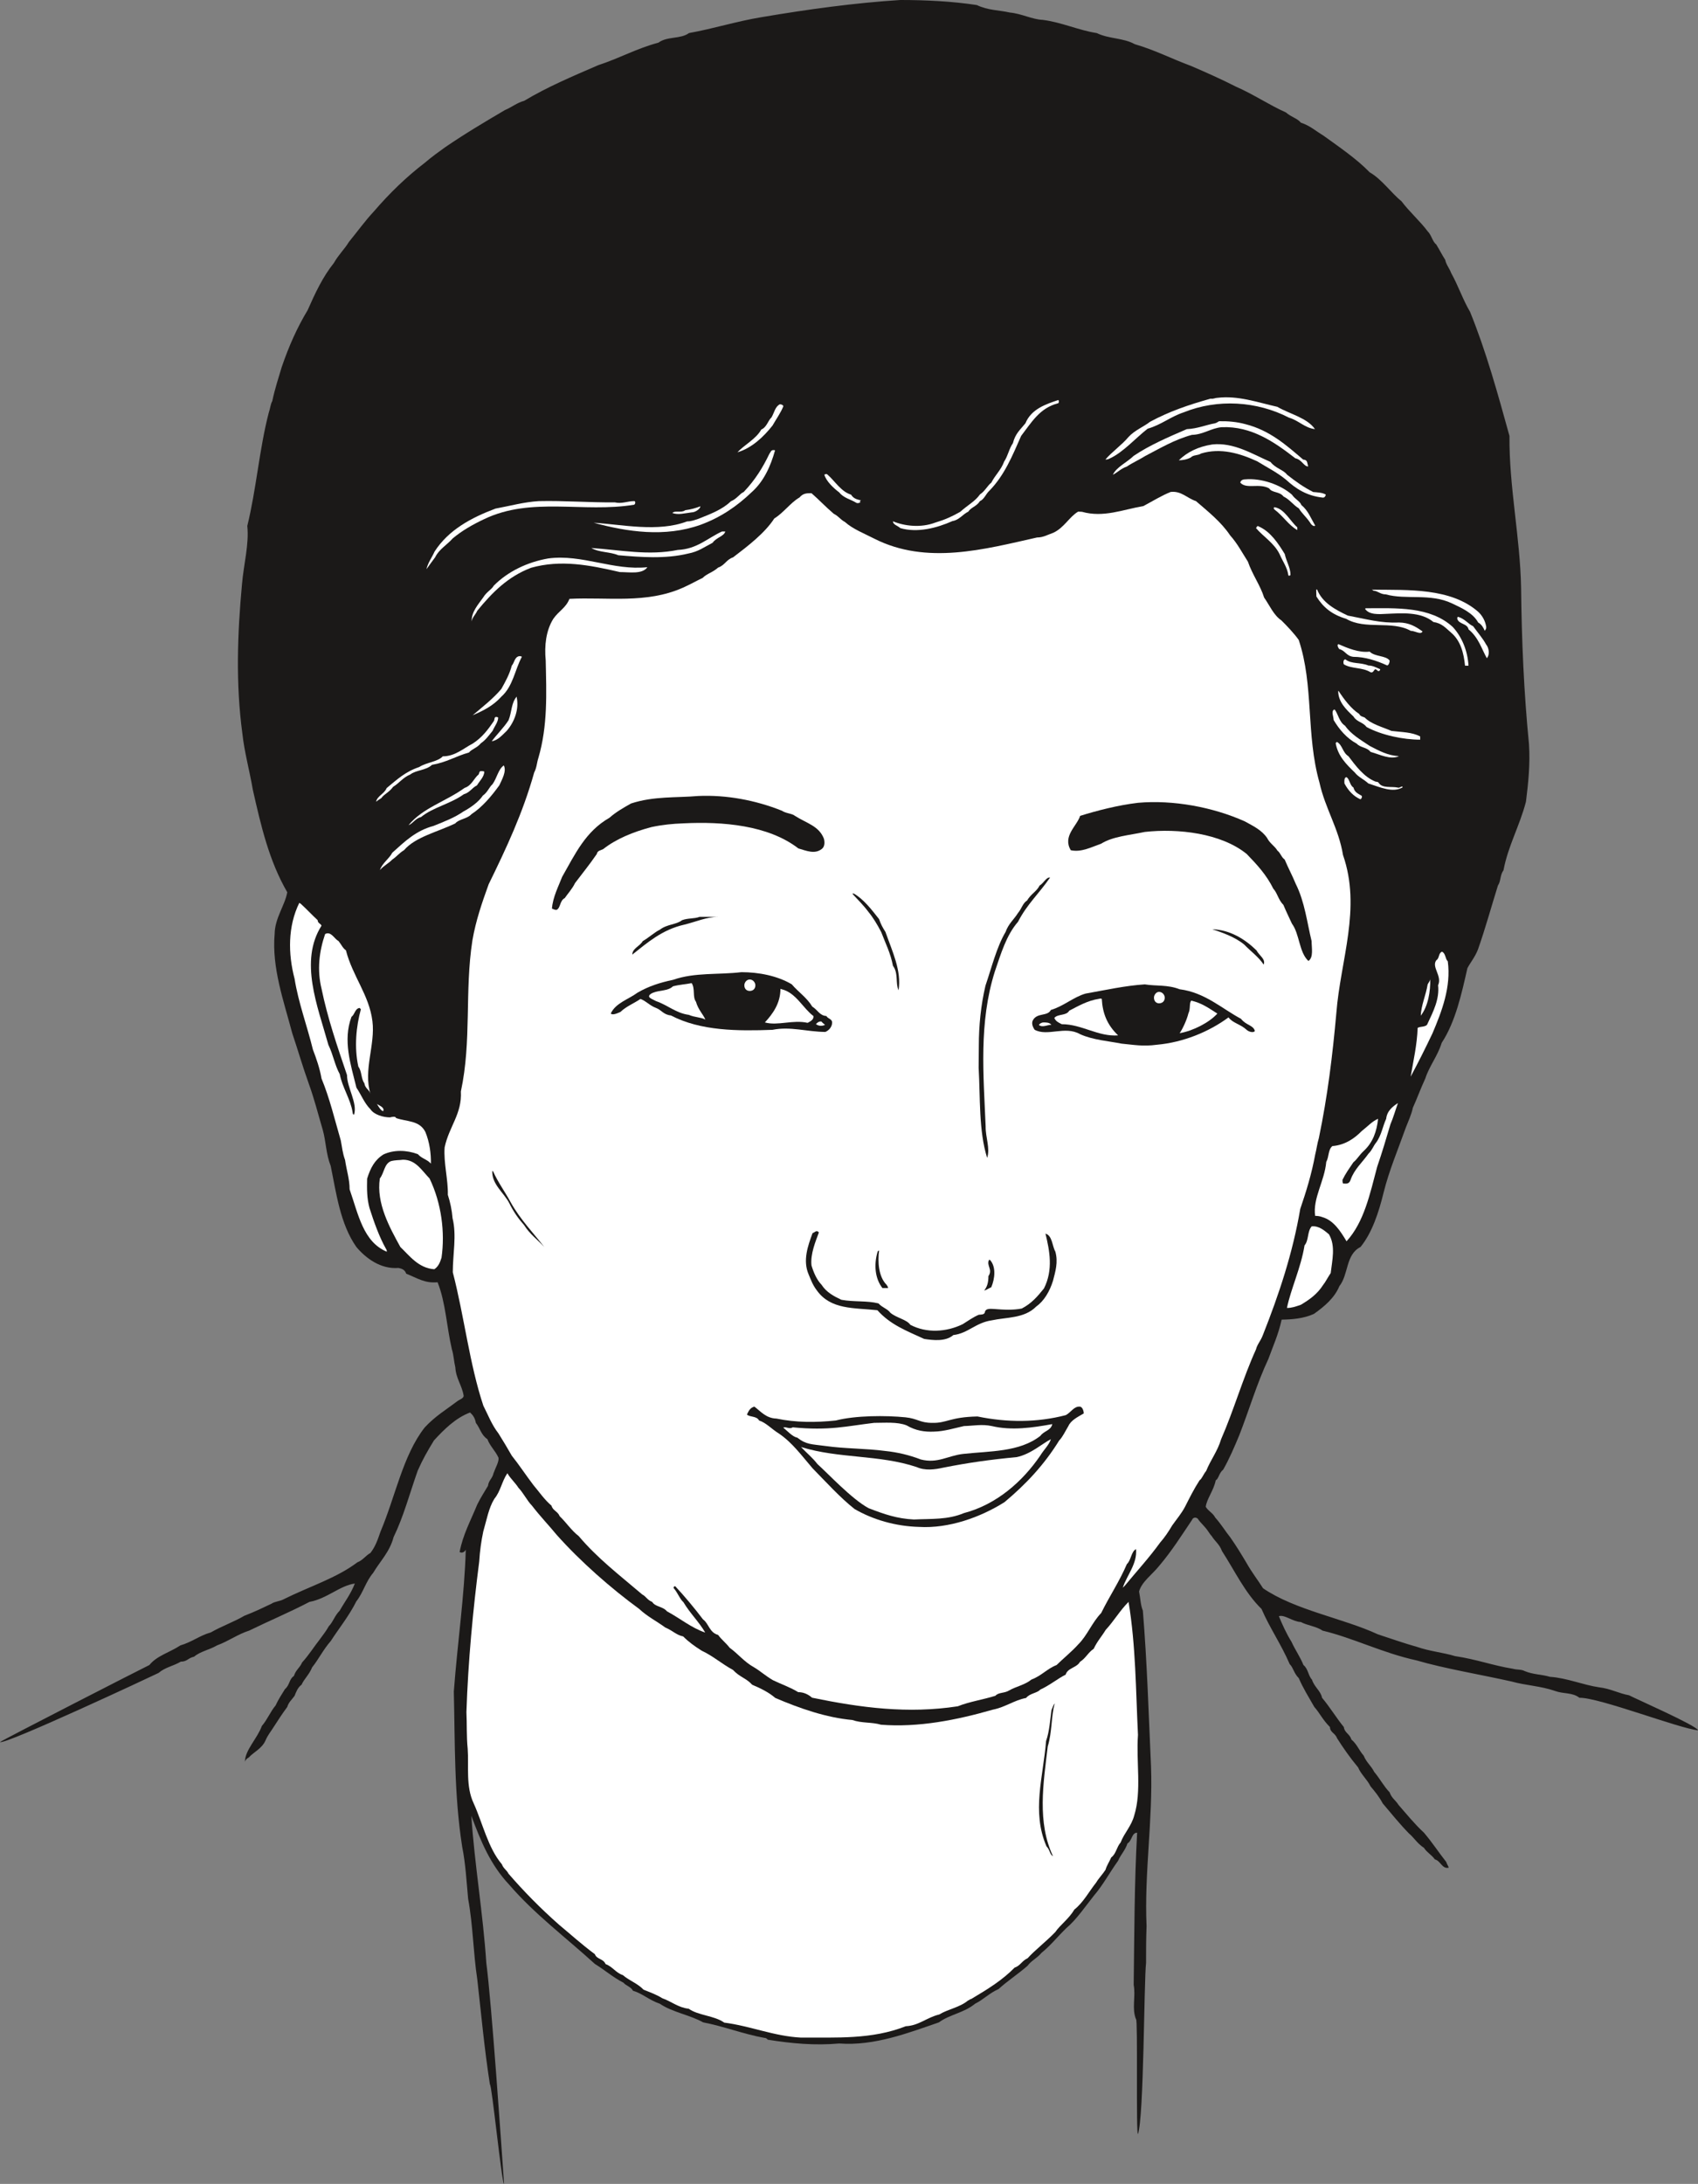 <svg xmlns="http://www.w3.org/2000/svg" xml:space="preserve" width="762.52" height="980.561" fill-rule="evenodd" stroke-linejoin="round" stroke-width="28.222" preserveAspectRatio="xMidYMid" version="1.2" viewBox="0 0 20175 25944"><rect x="0" y="0" width="20175" height="25944" fill="#808080" stroke="none"/><defs class="ClipPathGroup"><clipPath id="a" clipPathUnits="userSpaceOnUse"><path d="M0 0h20175v25944H0z"/></clipPath></defs><g class="SlideGroup"><g class="Slide" clip-path="url(#a)"><g class="Page"><g class="com.sun.star.drawing.ClosedBezierShape"><path fill="none" d="M0 0h20177v25946H0z" class="BoundingBox"/><path fill="#1B1918" d="M10699 0c300 0 612 15 907 60 134 64 261 59 393 89 140 13 265 82 389 87 224 28 429 124 643 157 147 71 317 56 452 132 244 71 444 176 665 257 178 76 376 165 534 246 221 97 388 214 597 308 66 58 134 68 177 121 110 36 178 100 267 153 183 132 399 279 551 437 143 81 259 249 379 345 89 120 221 236 310 356 45 43 58 124 101 155 41 66 69 124 107 183 13 61 48 96 71 157 84 150 142 323 224 460 190 465 332 980 469 1476-5 607 127 1204 138 1804 7 627 33 1242 94 1859 15 236-8 457-36 681-74 287-213 526-267 815-43 59-30 130-66 181-81 259-150 513-238 762-36 91-87 149-125 221-66 292-140 635-305 886-51 163-147 274-195 424-54 115-97 236-148 348-17 82-56 163-83 234-94 264-199 510-265 775-58 238-139 480-274 645-178 89-140 325-251 465-59 142-178 241-303 330-124 56-261 66-383 68-41 183-99 305-158 468-137 292-228 604-345 904-59 142-119 282-191 409-53 43-53 109-89 127-25 124-106 218-119 315 31 53 86 74 112 127 71 79 124 168 178 234 78 111 137 210 195 307 66 117 135 203 196 300 381 261 950 355 1366 548 160 52 308 105 465 149 153 53 310 66 450 109 256 38 449 112 686 150 53 15 99 5 142 28 104 43 200 38 300 68 200 13 393 97 586 125 132 15 234 73 353 94 59 33 800 358 821 416-209-15-1176-391-1410-386-84-66-185-43-290-81-167-59-353-66-515-112-384-86-790-152-1130-251-407-89-747-265-1118-354-71-51-183-61-257-102-96-3-193-92-261-69 40 97 89 206 150 304 45 99 104 180 142 276 56 44 58 130 101 173 28 89 105 135 120 216 94 112 170 239 259 348 8 69 71 81 89 147 71 61 89 127 147 193 33 82 87 117 125 193 73 87 111 168 183 242 22 68 73 96 106 150 97 111 196 233 302 330 105 124 176 236 265 348 7 28 28 51 28 68-79 16-94-81-163-99-43-58-94-81-130-137-81-53-119-122-177-170-112-114-209-236-313-358-43-81-96-145-145-203-40-82-114-143-147-224-99-119-180-236-251-348-23-63-82-66-84-132-89-89-120-165-186-239-71-124-132-221-185-343-56-53-66-127-107-165-104-241-236-427-335-656-198-193-317-452-470-688-30-82-81-112-122-178-20-20-28-38-40-53-41-64-89-97-127-155-31-23-59-6-66 15-127 188-239 368-392 548-81 102-205 186-238 303 17 86 17 160 45 228 51 624 69 1241 97 1850 23 641-81 1260-53 1898-6 160-6 287-6 437-25 221-25 1831-96 2032-25 33 0-1377-23-1362-53-127-2-272-28-409 8-617 8-1211 41-1808-66 0-59 96-115 127-25 81-81 134-111 206-107 149-178 287-287 414-99 124-209 287-328 386-104 101-185 205-295 294-53 64-127 97-165 153-109 96-249 188-345 277-109 48-178 124-280 175-132 109-302 127-429 221-368 127-769 282-1184 251-293 26-567 0-849-45-20-21-28-21-38-21-251-45-488-139-731-185-153-87-366-120-514-221-127-43-203-120-320-155-22-46-86-61-111-94-132-69-221-150-341-224-348-317-716-591-1016-939-228-242-340-521-452-821 38 572 140 1169 178 1748 64 487 178 2154 211 2626-28-8-147-1196-168-1181-66-422-104-843-150-1247-50-333-50-638-109-960-20-214-30-414-71-620-97-622-84-1229-99-1842 43-574 127-1146 142-1685-15 28-43 44-73 28 38-205 129-368 210-566 46-92 84-147 127-221 8-66 51-84 66-150 23-66 66-135 59-183-36-81-102-139-132-221-74-48-89-134-137-193-11-58-33-91-69-124-175 66-312 205-429 332-79 130-132 221-193 359-97 274-168 546-287 790-46 177-163 289-242 424-89 104-119 236-200 338-89 177-206 320-305 473-86 97-147 221-221 312-31 82-97 140-125 206-45 31-66 89-83 132-33 46-71 76-87 132-66 89-109 158-162 239-38 61-69 94-97 160-43 97-140 137-198 201-25 15-38 25-46 51 0-138 148-277 201-425 66-76 102-172 163-243 35-77 73-130 111-194 59-50 49-119 107-157 23-74 71-97 97-160 81-89 142-188 210-274 44-60 79-105 107-156 53-54 69-125 130-186 63-111 129-193 180-322-180 25-330 180-539 218-243 127-477 224-716 341-140 45-244 125-383 176-89 53-199 71-272 134-74 16-81 59-158 59-89 53-185 66-264 134-61 31-1831 859-1884 821 43-31 1714-887 1775-915 89-111 241-149 368-233 140-41 226-116 361-154 127-73 279-127 399-198 124-48 213-91 320-142 43-30 109-30 155-58 302-150 619-247 868-435 66-25 99-81 155-111 59-77 84-150 120-254 178-420 266-907 525-1237 125-135 252-209 389-313 26-20 69-30 74-61-18-124-92-206-99-340-18-74-18-140-41-214-63-271-74-558-170-797-153 15-244-51-373-102-16-51-59-61-92-68-213 17-389-117-500-249-193-275-239-643-305-963-56-140-56-292-94-427-59-200-99-363-165-546-74-205-132-409-198-604-102-386-244-777-209-1179 3-190 122-338 150-495-216-373-312-787-409-1217-40-231-101-452-124-665-81-600-59-1189-5-1778 20-236 86-474 63-692 107-434 143-912 254-1341 21-61 21-104 43-142 31-148 74-275 112-404 87-254 183-468 308-676 91-206 180-396 312-561 58-102 124-160 178-249 104-127 193-252 297-363 190-221 389-412 604-577 87-74 168-132 242-185 246-168 475-303 711-442 86-36 142-87 229-110 274-165 576-292 881-424 262-86 455-198 714-267 104-78 264-40 363-114 295-53 566-140 858-188 554-94 1106-170 1655-205Z"/></g><g class="com.sun.star.drawing.ClosedBezierShape"><path fill="none" d="M3022 157h14952v13276H3022z" class="BoundingBox"/><path fill="#1B1918" d="M11022 157c68 20 139 0 203 33 325 2 640 127 942 195 193 81 429 97 635 168 224 43 429 109 627 150 155 58 300 109 440 167 236 125 508 206 729 328 104 33 170 96 254 137 140 97 292 155 427 239 124 66 223 140 330 200 96 72 195 145 289 211 158 115 298 267 435 399 48 61 119 97 155 155 365 251 462 668 675 1036 51 153 145 295 193 442 110 209 163 473 242 694 243 553 127 1133 256 1691 33 636 23 1254 69 1886 28 401 96 798 0 1184-36 228-168 437-209 658-116 383-213 787-365 1135-8 23-18 25-23 38-84-61-84-193-193-244-21 8-43-13-59 0-25 132-134 216-177 348-59 132-74 267-125 399-99 376-84 759-223 1115-89 140-232 170-318 279-94 23-109 92-168 127-40 69-111 105-188 105 97-511 120-1034 188-1560 49-135 6-305 59-437 15-129 43-241 66-363 101-412-89-780-132-1166-56-104-81-213-122-302-221-554-175-1120-264-1679 0-114-46-211-43-315 27-23 12-66 0-74-84-46-100-127-193-142-214-221-331-472-435-733-104-170-188-317-297-454-86-104-170-193-251-267-67-30-87-96-168-107-10-40-41-48-64-55 61-16 145 0 188-61 5-13 13-23 13-23-63-82-201-59-302-74-193 0-308 124-470 180-97 66-252 87-371 125-185 53-348-23-510-15-133 124-229 266-392 322-271 0-523 137-769 163-264 40-518 99-767 7-186-43-357-116-520-188-73-48-144-91-200-134-56-38-81-66-132-97-36-45-87-73-117-124-97-38-109-170-231-165-153 30-249 96-333 172-41 59-99 74-137 130-112 63-155 193-252 259-127 147-302 224-444 348-109 25-132 99-229 135-73 59-167 72-228 117-97 39-193 54-275 69-388 122-843-136-1160 125-23 182-229 274-221 472-79 495 61 991-112 1476-8 150-89 266-109 398-168 491-422 879-577 1370-193 584-102 1173-193 1752-74 295-13 640-183 876-15 0-28-15-30-38-89-71-160-155-298-155-109-81-236-147-309-259-51-431 142-863-110-1267-38-66-50-125-96-178-43-119-71-229-127-317-92-120-196-173-262-275-99-81-165-175-274-272-53-40-43-127-107-165-56-63-73-147-114-221-193-500-290-1038-391-1564-15-193-41-363-41-554-12-213 0-414 0-615 53-581 104-1159 208-1735 0-262 74-531 125-778 58-152 68-294 132-419 25-114 71-221 96-325 49-69 39-157 97-221 10-68 51-104 74-165 40-46 61-102 89-140 76-134 165-238 231-360 89-122 167-239 251-348 51-66 71-132 120-193 180-232 388-480 609-663 74-59 150-107 221-171 277-200 554-386 861-538 155-76 287-150 427-231 333-140 627-305 980-427 82-30 165-61 247-96 124-39 228-69 348-112 137-59 292-46 406-112 561-119 1120-226 1684-264 278-8 517-51 789-58Z"/></g><g class="com.sun.star.drawing.ClosedBezierShape"><path fill="none" d="M13134 4720h2491v741h-2491z" class="BoundingBox"/><path fill="#FFF" d="M14465 4726c244-29 465 51 712 107 147 86 353 129 447 265-122-14-193-103-308-136-383-198-851-226-1253-63-155 51-264 147-427 194-139 107-289 279-449 353-23 13-38 13-53 13 73-87 193-171 274-267 73-81 183-123 256-181 226-122 455-201 720-275 38 5 54-10 81-10Z"/></g><g class="com.sun.star.drawing.ClosedBezierShape"><path fill="none" d="M10609 4752h1974v1547h-1974z" class="BoundingBox"/><path fill="#FFF" d="M12575 4752c10 12 8 40-8 40-213 56-310 224-434 386-105 239-199 469-377 651-43 39-61 102-114 125-36 61-107 74-137 124-69 33-107 99-188 112-188 84-418 142-619 84-35-31-88-41-88-81 134 56 330 81 503 15 105-31 193-69 295-127 94-84 178-125 236-208 59-38 87-102 135-140 48-94 114-147 152-250 46-69 59-155 104-218 28-115 90-163 149-237 68-167 239-226 391-276Z"/></g><g class="com.sun.star.drawing.ClosedBezierShape"><path fill="none" d="M8763 4803h546v571h-546z" class="BoundingBox"/><path fill="#FFF" d="M9265 4803c18 0 35 5 43 22-33 82-86 154-129 230-108 137-248 268-416 318 73-83 221-158 282-270 66-28 79-106 122-145 34-59 42-125 98-155Z"/></g><g class="com.sun.star.drawing.ClosedBezierShape"><path fill="none" d="M13223 5004h2321v638h-2321z" class="BoundingBox"/><path fill="#FFF" d="M14488 5004c102-2 209 7 310 35 290 74 485 249 686 421 53 2 46 38 59 81-51 2-74-81-153-97-246-191-521-384-874-369-124 10-222 89-354 91-208 56-386 164-553 250-69 44-155 82-221 127-69 23-105 66-165 97 38-89 172-150 246-224 190-128 414-224 632-318 127-5 237-53 334-69 28-7 43-25 53-25Z"/></g><g class="com.sun.star.drawing.ClosedBezierShape"><path fill="none" d="M14006 5276h1747v638h-1747z" class="BoundingBox"/><path fill="#FFF" d="M14404 5280c253-27 474 112 692 208 59 77 153 92 196 151 100 79 196 148 311 206 53 5 104 5 149 30 0 16-15 41-38 36-185-20-317-104-435-213-109-89-231-149-340-217-209-97-437-163-667-94-43 28-89 13-124 48-43 23-97 33-142 33 99-96 228-162 398-188Z"/></g><g class="com.sun.star.drawing.ClosedBezierShape"><path fill="none" d="M7054 5347h2156v977H7054z" class="BoundingBox"/><path fill="#FFF" d="M9187 5347s12 0 22 2c-53 191-134 369-276 496-178 171-375 304-611 390-422 150-867 84-1268-25 335 20 762 116 1110-16 54 0 89-17 133-30 149-59 289-113 387-209 71-28 109-94 152-110 140-147 229-295 305-453 15-20 20-45 46-45Z"/></g><g class="com.sun.star.drawing.ClosedBezierShape"><path fill="none" d="M9794 5630h436v349h-436z" class="BoundingBox"/><path fill="#FFF" d="M9832 5638c84 72 163 205 280 238 26 43 64 56 108 66 28 5-26 12 5 23-8 7-36 20-56 5-62-38-146-54-197-120-66-49-156-133-178-212 10 0 22-16 38 0Z"/></g><g class="com.sun.star.drawing.ClosedBezierShape"><path fill="none" d="M14737 5692h891v558h-891z" class="BoundingBox"/><path fill="#FFF" d="M14790 5695c201-19 430 67 560 181 38 56 97 79 112 123 82 68 112 155 165 246-17 13-45-8-60-35-46-69-94-105-135-171-67-40-110-107-181-140-49-64-135-41-171-97-119-66-270 13-343-68 2-23 25-39 53-39Z"/></g><g class="com.sun.star.drawing.ClosedBezierShape"><path fill="none" d="M5281 5843h10767v14470H5281z" class="BoundingBox"/><path fill="#FFF" d="M13910 5844c127-14 193 74 300 109 147 127 299 247 406 407 86 96 140 201 211 312 53 155 147 280 193 427 68 97 112 208 206 272 68 68 147 150 205 231 181 541 84 1123 247 1697 68 307 228 543 279 858 221 635-30 1247-79 1877-45 503-104 988-208 1487-20 66-28 137-43 193-43 234-107 440-178 648-89 523-251 1011-444 1498-28 74-66 107-82 171-155 340-264 724-414 1066-43 145-127 249-177 376-36 44-51 94-79 112-69 107-120 211-173 315-43 81-96 142-152 221-44 74-89 142-143 203-132 183-287 351-414 506-15 15-22 25-30 30 48-147 173-282 157-457-58 28-58 132-109 178-89 208-208 383-305 581-109 112-167 270-274 374-71 81-193 180-256 244-112 43-181 129-298 172-78 64-183 82-266 130-56 35-125 20-163 63-145 46-307 69-447 125-592 91-1149 18-1731-102-50-43-104-66-165-66-94-58-206-96-300-142-88-51-157-114-228-155-114-63-188-160-285-229-50-63-96-96-139-154-104-28-112-138-178-183-102-135-219-275-330-394-8-5-28 8-18 23 46 53 71 127 114 165 82 137 186 234 259 361-162-54-302-171-454-252-51-61-138-51-176-112-58-22-73-66-119-89-277-236-531-429-754-693-87-66-153-168-226-236-23-59-82-66-97-125-86-73-147-165-216-246-89-117-170-241-256-348-54-94-105-180-158-264-81-104-124-221-180-330-165-496-226-1057-363-1585 0-221 48-435-3-643-8-99-28-190-56-277 5-178-52-383-38-564 53-249 208-398 193-664 130-607 43-1188 137-1795 41-237 115-450 193-666 209-427 407-848 541-1328 31-59 31-115 49-170 114-387 96-775 88-1161-17-176 3-353 89-493 69-99 150-130 193-239 453-23 912 61 1347-132 96-43 147-74 236-117 53-53 117-63 183-122 81-28 96-94 178-122 180-137 378-289 490-462 109-66 195-190 299-249 44-51 84-51 143-51 94 82 160 155 264 244 61 31 81 71 132 97 96 86 236 140 348 198 623 317 1312 127 1936-13 74 0 127-33 193-56 127-58 191-190 295-251 23 0 33 2 46 2 256 72 487-27 729-68 106-56 216-125 325-168Z"/></g><g class="com.sun.star.drawing.ClosedBezierShape"><path fill="none" d="M5067 5952h2482v812H5067z" class="BoundingBox"/><path fill="#FFF" d="M6404 5953c299-7 594 18 901 15 84 20 150-15 231-15 16 0 16 35-2 43-602 99-1217-98-1779 170-140 66-264 137-376 230-66 76-163 129-208 223-44 59-69 94-104 143 17-77 66-140 96-209 165-257 434-402 724-511 170-31 340-79 517-89Z"/></g><g class="com.sun.star.drawing.ClosedBezierShape"><path fill="none" d="M7988 6015h335v92h-335z" class="BoundingBox"/><path fill="#FFF" d="M8321 6015c5 22-53 72-104 72-82 10-158 33-229 7 35-34 106 3 154-33 67-8 126-26 179-46Z"/></g><g class="com.sun.star.drawing.ClosedBezierShape"><path fill="none" d="M15134 6026h281v272h-281z" class="BoundingBox"/><path fill="#FFF" d="M15151 6027c112 22 186 173 263 237v33c-107-61-164-164-276-248-6-12-6-27 13-22Z"/></g><g class="com.sun.star.drawing.ClosedBezierShape"><path fill="none" d="M14923 6249h411v592h-411z" class="BoundingBox"/><path fill="#FFF" d="M14958 6255c138 61 230 201 307 327 20 91 68 162 68 246 0 8-15 15-25 8-13-97-66-163-105-254-64-131-199-212-280-309 7 0 10-37 35-18Z"/></g><g class="com.sun.star.drawing.ClosedBezierShape"><path fill="none" d="M7026 6313h1592v308H7026z" class="BoundingBox"/><path fill="#FFF" d="M8578 6314h39c-11 55-107 71-150 134-102 52-168 105-290 128-269 66-567 43-831 20-100-43-224-30-320-86 345 23 680 94 1027 23 228-10 350-138 525-219Z"/></g><g class="com.sun.star.drawing.ClosedBezierShape"><path fill="none" d="M5605 6624h2089v760H5605z" class="BoundingBox"/><path fill="#FFF" d="M6515 6634c402-53 771 147 1177 104-61 87-213 58-327 58-362-84-702-150-1055-51-276 105-461 293-639 510-25 54-58 74-66 127-7-111 81-206 135-283 43-71 101-94 127-142 167-168 399-280 648-323Z"/></g><g class="com.sun.star.drawing.ClosedBezierShape"><path fill="none" d="M15638 7003h1265v517h-1265z" class="BoundingBox"/><path fill="#FFF" d="M15649 7003c63 157 213 238 365 310 221 41 388 92 608 82 120 2 194 45 280 106-20 44-89-7-140-7-228-127-539-8-768-143-168-50-272-135-353-265-2-38-2-58-2-83h10Z"/></g><g class="com.sun.star.drawing.ClosedBezierShape"><path fill="none" d="M16301 7001h1360v495h-1360z" class="BoundingBox"/><path fill="#FFF" d="M16311 7005c423 5 923-22 1249 260 54 48 89 115 99 184 0 28-10 30-18 45-12-30-35-76-78-99-61-112-193-171-311-227-259-123-549-40-786-107-66 0-94-41-147-44-16-12-27-22-8-12Z"/></g><g class="com.sun.star.drawing.ClosedBezierShape"><path fill="none" d="M16218 7225h1231v684h-1231z" class="BoundingBox"/><path fill="#FFF" d="M16230 7226c361-1 761-24 1030 221 109 117 178 283 188 461h-41c-15-150-53-297-165-392-66-56-109-112-211-127-150-125-379-104-552-97-94 5-213 15-261-61l12-5Z"/></g><g class="com.sun.star.drawing.ClosedBezierShape"><path fill="none" d="M17315 7327h376v493h-376z" class="BoundingBox"/><path fill="#FFF" d="M17325 7328c78 22 124 88 178 111 59 82 115 144 153 215 38 45 46 127 10 165-61-107-97-244-217-342-15-73-112-58-134-124 0-15 0-25 10-25Z"/></g><g class="com.sun.star.drawing.ClosedBezierShape"><path fill="none" d="M15893 7652h619v254h-619z" class="BoundingBox"/><path fill="#FFF" d="M15905 7653c104 45 240 104 369 88 59 62 194 45 237 106 0 30-15 58-30 58-126-58-265-102-400-102-87-10-95-74-168-92-13-15-27-43-16-56l8-2Z"/></g><g class="com.sun.star.drawing.ClosedBezierShape"><path fill="none" d="M5616 7794h586v705h-586z" class="BoundingBox"/><path fill="#FFF" d="M6168 7795c10 0 17-2 33 7-84 155-104 349-244 474-98 109-215 167-341 221 111-94 248-201 341-313 48-87 96-171 124-277 31-33 31-100 87-112Z"/></g><g class="com.sun.star.drawing.ClosedBezierShape"><path fill="none" d="M15961 7833h440v156h-440z" class="BoundingBox"/><path fill="#FFF" d="M15986 7833c69 58 178 33 273 73 53 0 99 27 140 44 2 8-11 28-26 21-15-13-25-21-33-21-20 13-23 46-56 36-96-61-229-38-318-95-7-18-7-58 20-58Z"/></g><g class="com.sun.star.drawing.ClosedBezierShape"><path fill="none" d="M15900 8209h975v579h-975z" class="BoundingBox"/><path fill="#FFF" d="M15905 8209c66 101 149 211 244 272 16 31 39 31 66 43 74 77 209 112 318 159 118 15 245 13 341 66v38c-200 0-458-53-638-151-41-58-116-58-154-124-89-84-182-174-182-303h5Z"/></g><g class="com.sun.star.drawing.ClosedBezierShape"><path fill="none" d="M5842 8274h307v534h-307z" class="BoundingBox"/><path fill="#FFF" d="M6140 8287c28 141-28 291-120 396-59 56-102 109-178 124 48-68 149-168 201-252 38-94 31-207 97-280v12Z"/></g><g class="com.sun.star.drawing.ClosedBezierShape"><path fill="none" d="M15833 8430h791v571h-791z" class="BoundingBox"/><path fill="#FFF" d="M15859 8430c41 53 53 148 122 191 74 105 183 166 293 240 114 59 213 114 348 122-102 46-221-18-338-51-41-56-120-48-163-97-120-64-209-170-275-281-2-43-27-96-2-119 2-7 15-5 15-5Z"/></g><g class="com.sun.star.drawing.ClosedBezierShape"><path fill="none" d="M4468 8516h1452v1009H4468z" class="BoundingBox"/><path fill="#FFF" d="M5896 8517s13 0 23 7c0 53-43 104-66 158-54 66-84 110-140 148-41 53-112 71-140 109-162 46-266 117-440 147-71 67-191 61-259 115-86 35-130 102-203 146-49 68-104 83-140 134-33 20-46 31-63 43 17-71 99-94 126-162 125-103 221-194 387-250 86-56 219-61 280-127 147 0 249-97 353-150 114-72 185-169 251-265 16-20 3-53 31-53Z"/></g><g class="com.sun.star.drawing.ClosedBezierShape"><path fill="none" d="M15870 8813h797v571h-797z" class="BoundingBox"/><path fill="#FFF" d="M15885 8814c66 35 66 126 137 170 84 111 185 250 326 303 10 0 25 0 33 13 43 68 152 40 226 56 23 12 53-31 59-3-115 69-267 0-408-46-51-48-122-78-160-129-104-100-201-197-228-349 5-10 15-15 15-15Z"/></g><g class="com.sun.star.drawing.ClosedBezierShape"><path fill="none" d="M4513 9093h1486v1244H4513z" class="BoundingBox"/><path fill="#FFF" d="M5986 9093c36 68-23 170-53 236-97 134-203 259-331 343-51 57-148 57-193 110-209 101-473 160-608 317-59 36-87 77-140 112-43 46-104 74-147 125 27-82 109-133 147-206 150-135 280-262 489-318 132-53 254-100 355-171 94-51 184-117 232-190 56-38 74-99 115-135 53-74 68-178 134-223Z"/></g><g class="com.sun.star.drawing.ClosedBezierShape"><path fill="none" d="M4854 9161h901v644h-901z" class="BoundingBox"/><path fill="#FFF" d="M5713 9161c13 0 23-2 41 5 0 61-56 112-87 164-61 30-81 83-157 106-160 115-367 155-507 270-68 16-96 77-149 97 170-207 441-280 666-443 86-28 109-113 168-161 7-18 7-38 25-38Z"/></g><g class="com.sun.star.drawing.ClosedBezierShape"><path fill="none" d="M15973 9233h210v264h-210z" class="BoundingBox"/><path fill="#FFF" d="M15999 9233c38 22 38 97 82 122 15 59 54 72 97 98 10 13 0 33-13 43-84-38-143-100-191-189-2-34-2-74 25-74Z"/></g><g class="com.sun.star.drawing.ClosedBezierShape"><path fill="none" d="M6558 9454h3239v1357H6558z" class="BoundingBox"/><path fill="#1B1918" d="M8296 9456c335-15 681 50 994 175 48 33 124 33 155 61 140 89 287 120 345 273 13 53 5 99-28 122-83 63-180 20-276-8-359-277-901-321-1365-298-132 5-247 16-379 44-221 58-423 142-575 262-33 17-68 17-76 58-89 130-175 234-259 346-31 66-87 127-122 178-61 31-48 117-97 140-25 2-45-13-55-15 10-137 81-272 121-377 155-272 277-539 562-702 78-69 168-120 257-170 272-89 539-66 798-89Z"/></g><g class="com.sun.star.drawing.ClosedBezierShape"><path fill="none" d="M6774 9529h2944v913H6774z" class="BoundingBox"/><path fill="#1B1918" d="M8017 9537c472-29 947 15 1390 208 109 82 259 115 307 245 0 28 8 49-7 59-465-199-1048-415-1604-334-163 0-302 28-470 66-252 86-453 185-631 349-71 124-168 206-228 310 58-132 142-252 208-386 46-98 139-161 206-215 223-205 516-294 829-302Z"/></g><g class="com.sun.star.drawing.ClosedBezierShape"><path fill="none" d="M12692 9529h2899v1889h-2899z" class="BoundingBox"/><path fill="#1B1918" d="M13521 9537c419-37 891 51 1270 221 97 54 201 102 265 198 30 62 89 93 122 149 35 25 48 81 86 106 43 102 89 186 132 290 107 213 135 463 188 679 0 81 25 193-38 236-112-104-104-320-196-444-33-72-71-149-101-222-61-61-71-140-120-193-81-163-190-282-316-412-304-247-815-306-1211-262-187 40-380 53-519 140-117 41-237 105-361 77-98-169 71-283 112-408 195-61 449-127 687-155Z"/></g><g class="com.sun.star.drawing.ClosedBezierShape"><path fill="none" d="M12766 9612h2707v1458h-2707z" class="BoundingBox"/><path fill="#1B1918" d="M13665 9613c218-6 455 6 684 72 221 68 457 104 589 271 89 90 163 174 229 268 155 252 274 532 305 844-31-68-54-142-92-200-86-199-198-367-292-545-41-81-112-119-155-193-56-25-84-84-134-107-140-115-354-156-542-199-348-56-674-23-1024 46-165 51-274 133-432 161-20-8-35-13-35-13 0-110 81-178 149-257 71-33 163-33 234-84 178-31 348-46 516-64Z"/></g><g class="com.sun.star.drawing.ClosedBezierShape"><path fill="none" d="M11628 10424h850v3333h-850z" class="BoundingBox"/><path fill="#1B1918" d="M12477 10424c-130 190-274 317-381 526-141 162-204 383-275 589-193 608-135 1233-110 1842-2 132 56 259 18 374-101-318-81-717-101-1070 2-94 0-175 2-259 0-244 25-488 79-717 73-213 132-457 239-638 35-99 99-147 148-226 43-50 56-116 107-147 48-81 114-107 149-178 51-30 77-100 125-96Z"/></g><g class="com.sun.star.drawing.ClosedBezierShape"><path fill="none" d="M10127 10615h558v1150h-558z" class="BoundingBox"/><path fill="#1B1918" d="M10144 10615c117 66 214 193 301 304 23 66 41 97 76 153 81 232 193 460 155 692-38-84 0-204-66-290-30-155-89-267-140-402-45-87-97-173-150-237-64-86-133-152-193-218 7-2 17-2 17-2Z"/></g><g class="com.sun.star.drawing.ClosedBezierShape"><path fill="none" d="M3446 10726h1676v4145H3446z" class="BoundingBox"/><path fill="#FFF" d="M3573 10736c64 58 138 137 201 195 3 41 36 38 46 66-267 422-46 956 82 1416 59 122 74 236 135 348 28 152 129 300 152 450 3 20 3 30 18 30 43-137-84-320-84-470-119-350-231-678-303-1027-54-221-28-442 43-648 70-38 110 59 158 82 36 43 51 86 89 111 79 308 277 532 315 842 36 282-111 582-23 864-15-54-63-61-73-127-41-56-28-140-71-196-51-231-26-480 30-683-10-8-15-15-15-15-56 7-56 76-97 106-104 280-10 562 59 841 58 86 94 185 167 257 41 63 150 96 232 96 28-7 66-15 72 8 127 45 277 25 348 165 51 124 68 259 66 376-51-54-109-59-155-112-137-51-286-53-408 3-106 66-155 161-195 288-3 124-3 233 28 348 53 167 117 345 193 480 13 20 13 28 13 40-280-117-338-442-442-741 0-122-36-224-54-349-30-82-35-150-51-232-73-251-132-502-229-736-21-122-61-236-102-343-68-279-173-559-218-842-78-297-81-622 56-901l17 10Z"/></g><g class="com.sun.star.drawing.ClosedBezierShape"><path fill="none" d="M7513 10892h1021v449H7513z" class="BoundingBox"/><path fill="#1B1918" d="M8312 10892h221c-137 0-260 58-405 93-261 59-438 215-615 355 0-74 88-97 124-160 76-44 141-106 204-136 84-66 196-59 262-112 73-28 142-15 209-40Z"/></g><g class="com.sun.star.drawing.ClosedBezierShape"><path fill="none" d="M14403 11039h618v421h-618z" class="BoundingBox"/><path fill="#1B1918" d="M14404 11039c210 7 387 116 526 252 28 58 112 102 84 168-56-87-150-155-231-238-113-94-275-147-379-182Z"/></g><g class="com.sun.star.drawing.ClosedBezierShape"><path fill="none" d="M16760 11306h452v1485h-452z" class="BoundingBox"/><path fill="#FFF" d="M17133 11306c44 17 38 86 69 114 41 305-71 594-181 854-87 183-169 346-260 516 33-193 76-379 83-579 28-21 105-5 118-51 69-146 143-293 125-456 51-111-82-216-21-297 39-23 23-84 67-101Z"/></g><g class="com.sun.star.drawing.ClosedBezierShape"><path fill="none" d="M7257 11549h2631v712H7257z" class="BoundingBox"/><path fill="#1B1918" d="M8809 11549c206 0 428 43 598 144 79 93 178 156 244 265 64 39 87 107 168 112 18 34 68 34 68 77 0 56-43 97-81 112-221-2-416-68-628-25-409 15-851 15-1207-171-87-8-113-66-176-89-76-28-117-82-185-107-74 51-166 86-239 155-41 18-94 41-114 18 58-125 210-168 317-247 132-77 267-120 423-153 261-91 538-58 812-91Z"/></g><g class="com.sun.star.drawing.ClosedBezierShape"><path fill="none" d="M16881 11628h114v439h-114z" class="BoundingBox"/><path fill="#FFF" d="M16993 11628c5 148-25 326-112 438 5-125 61-244 82-372 15-28 30-44 30-66Z"/></g><g class="com.sun.star.drawing.ClosedBezierShape"><path fill="none" d="M8309 11656h881v511h-881z" class="BoundingBox"/><path fill="#1B1918" d="M8532 11656c208 17 429-20 646 33 20 73 15 204-33 277-58 85-129 159-214 194-206 16-423 8-530-133-63-89-105-221-88-338 71-33 147-8 219-33Z"/></g><g class="com.sun.star.drawing.ClosedBezierShape"><path fill="none" d="M7711 11678h671v435h-671z" class="BoundingBox"/><path fill="#FFF" d="M8218 11679c44 66 8 163 51 221 28 97 82 144 112 212-58-30-127-25-197-56-152-20-249-115-389-163-36-20-61-26-81-48-10-23 20-41 43-51 84-34 178-19 239-77 82-21 148-23 222-38Z"/></g><g class="com.sun.star.drawing.ClosedBezierShape"><path fill="none" d="M12264 11694h2647v728h-2647z" class="BoundingBox"/><path fill="#1B1918" d="M13602 11694c132 22 272 2 414 58 300 38 500 229 729 351 61 79 147 74 165 145-18 26-76 8-99-15-71-66-168-81-214-147-233 172-538 297-850 325-169 23-281 0-421-13-149-30-340-43-492-112-181-104-386 31-541-53-28-41-37-81-21-112 51-95 173-43 214-123 152-45 271-155 414-195 244-43 470-94 702-109Z"/></g><g class="com.sun.star.drawing.ClosedBezierShape"><path fill="none" d="M9088 11747h579v414h-579z" class="BoundingBox"/><path fill="#FFF" d="M9288 11752c169 40 255 229 377 318 5 41-30 61-69 81-175-40-356 38-508-5 96-104 185-229 185-399l15 5Z"/></g><g class="com.sun.star.drawing.ClosedBezierShape"><path fill="none" d="M13177 11793h894v529h-894z" class="BoundingBox"/><path fill="#1B1918" d="M13577 11793c157 25 321 12 483 73 36 146-43 301-149 391-182 61-390 99-556 15-114-90-185-237-178-386 107-100 278-53 400-93Z"/></g><g class="com.sun.star.drawing.ClosedBezierShape"><path fill="none" d="M12527 11862h759v441h-759z" class="BoundingBox"/><path fill="#FFF" d="M13091 11866c9 169 62 308 194 434-237 18-430-133-670-133-43-21-71-36-88-74 40-51 142-23 177-86 105-55 220-121 352-141 15 0 13-9 35 0Z"/></g><g class="com.sun.star.drawing.ClosedBezierShape"><path fill="none" d="M14016 11887h449v388h-449z" class="BoundingBox"/><path fill="#FFF" d="M14155 11887c126 30 202 86 309 154-100 111-296 207-448 233 38-54 88-166 104-235 28-56 7-125 35-152Z"/></g><g class="com.sun.star.drawing.ClosedBezierShape"><path fill="none" d="M9695 12134h109v54h-109z" class="BoundingBox"/><path fill="#FFF" d="M9759 12135c8 10 24 24 44 40-36 16-72 16-108-8 10-15 36-36 64-32Z"/></g><g class="com.sun.star.drawing.ClosedBezierShape"><path fill="none" d="M12344 12145h149v47h-149z" class="BoundingBox"/><path fill="#FFF" d="M12402 12146c26 0 67 0 90 28-46 0-105 36-148 3 7-16 30-31 58-31Z"/></g><g class="com.sun.star.drawing.ClosedBezierShape"><path fill="none" d="M15621 13103h991v1644h-991z" class="BoundingBox"/><path fill="#FFF" d="M16610 13104c-33 91-54 170-89 251-54 181-97 329-158 506-86 323-155 657-364 885-74-124-155-249-287-287-30-12-63-15-86-15-30-209 112-412 132-641 35-63 20-145 73-188 155-13 265-94 349-179 72-56 125-117 194-145-16 148-61 281-171 382-53 49-76 97-123 135-50 74-94 135-129 208 0 23 0 51 20 44 51 7 66-16 76-44 44-127 141-208 212-310 46-45 61-96 89-129 66-87 81-199 122-286 10-96 81-149 140-187Z"/></g><g class="com.sun.star.drawing.ClosedBezierShape"><path fill="none" d="M4478 13114h80v88h-80z" class="BoundingBox"/><path fill="#FFF" d="M4485 13119c23 15 90 39 67 82-30-13-47-43-74-87l7 5Z"/></g><g class="com.sun.star.drawing.ClosedBezierShape"><path fill="none" d="M4505 13777h759v1302h-759z" class="BoundingBox"/><path fill="#FFF" d="M4788 13777c153 0 222 127 316 223 142 295 185 641 142 941-20 66-43 109-86 137-188-13-294-160-403-264-127-231-288-519-244-814 54-69 51-173 132-206 59-15 97-10 143-17Z"/></g><g class="com.sun.star.drawing.ClosedBezierShape"><path fill="none" d="M5849 13909h620v907h-620z" class="BoundingBox"/><path fill="#1B1918" d="M5859 13916c58 130 140 239 211 371 113 202 275 369 397 527-81-89-170-150-239-259-74-84-128-163-176-260-64-127-210-224-203-386l10 7Z"/></g><g class="com.sun.star.drawing.ClosedBezierShape"><path fill="none" d="M15291 14568h549v972h-549z" class="BoundingBox"/><path fill="#FFF" d="M15584 14569c86-10 153 50 206 94 82 139 38 310 21 460-36 54-64 110-89 140-72 113-164 176-265 237-67 23-108 38-166 38 45-223 166-476 209-743 53-64 30-160 84-226Z"/></g><g class="com.sun.star.drawing.ClosedBezierShape"><path fill="none" d="M9576 14626h2980v1295H9576z" class="BoundingBox"/><path fill="#1B1918" d="m9713 14627 17 13c-38 104-104 259-88 394 27 88 63 170 119 228 58 90 145 136 236 179 153 28 302 8 441 43 45 51 104 61 142 112 73 61 193 79 236 142 193 102 429 87 622-7 66-41 122-82 191-112 28-3 68 0 73-31 8-51 82-38 105-38 125 10 229 15 333-5 117-61 186-142 264-239 112-222 67-448 18-651 82 23 79 147 117 213 36 127 0 239-28 348-40 128-107 240-200 306-140 142-354 125-527 163-193 28-282 155-457 175-92 81-247 61-346 46-211-97-401-168-556-341-281-30-555-5-720-236-51-67-71-128-99-194-68-162-8-333 48-485 26-10 38-29 59-23Z"/></g><g class="com.sun.star.drawing.ClosedBezierShape"><path fill="none" d="M10402 14856h152v447h-152z" class="BoundingBox"/><path fill="#1B1918" d="M10445 14856c-17 128-9 310 90 408 7 13 17 23 17 38h-67c-89-113-104-278-57-434 8-12 17-12 17-12Z"/></g><g class="com.sun.star.drawing.ClosedBezierShape"><path fill="none" d="M11694 14966h122v366h-122z" class="BoundingBox"/><path fill="#1B1918" d="M11763 14968c74 81 58 222 15 324-34 15-67 38-84 38 35-43 50-94 50-170 55-80-28-126 8-194l11 2Z"/></g><g class="com.sun.star.drawing.ClosedBezierShape"><path fill="none" d="M8874 16709h4004v1434H8874z" class="BoundingBox"/><path fill="#1B1918" d="M8963 16710c72 53 138 139 262 142 231 48 467 48 705 23 236-61 596-61 828-38 147 15 170 66 317 66 175 5 208-69 539-76 354 73 709 73 1050-16 61-33 96-105 165-101 35 2 48 58 48 81-74 43-152 81-183 150-38 63-68 130-109 171-180 292-399 523-650 733-286 180-662 315-1015 294-274-7-546-84-767-213-173-137-334-316-499-484-129-150-241-305-399-412-88-54-154-130-236-155-28-56-111-38-144-71 20-41 35-79 88-94Z"/></g><g class="com.sun.star.drawing.ClosedBezierShape"><path fill="none" d="M9307 16901h3197v453H9307z" class="BoundingBox"/><path fill="#FFF" d="M10386 16903c124 0 277-14 386 30 109 64 217 79 324 74 122-2 244-41 358-66 114-3 213-25 330 0 236 56 483 20 719-23-18 79-99 79-142 140-249 194-600 179-917 214-183 21-303 117-503 66-138-53-278-86-423-101-234-31-477-26-709-59-170-23-228-15-337-100-54-7-127-89-165-117 25-20 73 23 111-5 437 43 645-15 968-53Z"/></g><g class="com.sun.star.drawing.ClosedBezierShape"><path fill="none" d="M9517 17097h2971v956H9517z" class="BoundingBox"/><path fill="#FFF" d="M12487 17097c-26 73-84 124-127 195-209 306-518 581-907 683-193 81-386 66-595 76-199-10-348-61-539-135-201-110-477-407-607-524-58-75-124-128-195-202 454 140 927 89 1374 238 101 45 214 30 318 7 292-58 561-96 871-125 171-36 308-165 407-213Z"/></g><g class="com.sun.star.drawing.ClosedBezierShape"><path fill="none" d="M5542 17501h7984v6707H5542z" class="BoundingBox"/><path fill="#FFF" d="M6034 17511c36 58 92 109 125 162 61 64 104 155 162 214 99 129 203 236 292 345 285 320 648 638 981 881 96 90 208 146 312 222 87 36 130 89 211 105 66 66 135 116 221 170 135 63 236 155 371 228 81 87 157 97 228 176 105 45 194 88 275 157 289 124 605 234 915 262 114 40 231 23 341 56 444 35 901-56 1325-178 155-31 254-112 399-140 43-56 130-56 168-99 112-51 206-130 302-178 23-81 132-81 170-152 69-43 97-112 163-155 43-92 96-147 142-224 97-104 168-229 272-333 86 516 86 1052 112 1580-23 318 45 668-44 955-33 128-119 209-162 323-48 53-53 135-112 178-23 53-51 91-68 147-36 56-79 97-110 150-83 104-155 240-259 321-68 114-170 183-228 269-117 120-244 216-328 310-71 33-86 89-155 112-147 150-317 254-513 371-23 5-23 15-41 20-96 81-243 104-340 165-155 38-241 132-399 140-406 160-823 132-1245 135-320-16-600-138-912-178-117-84-310-84-422-165-124-13-206-87-315-125-68-43-140-68-221-101-74-77-170-107-246-173-89-31-117-97-206-132-28-66-104-54-127-117-152-112-292-239-427-351-221-195-419-397-599-605-23-46-59-59-79-112-165-195-228-488-335-724-96-203-56-439-71-647-15-150-8-295-15-437 20-607 78-1213 152-1789 8-127 23-237 48-356 41-140 64-279 132-389 74-89 89-208 155-304l5 10Z"/></g><g class="com.sun.star.drawing.ClosedBezierShape"><path fill="none" d="M12344 20235h188v1817h-188z" class="BoundingBox"/><path fill="#1B1918" d="M12531 20236c-43 167-30 340-82 511-53 442-127 900 62 1304-39-20-34-74-77-117-179-412-38-829-5-1251 41-117 48-252 64-366 18-41 23-66 38-81Z"/></g><g class="com.sun.star.drawing.ClosedBezierShape"><path fill="none" d="M8518 11567h521v520h-521z" class="BoundingBox"/><path fill="#1B1918" d="M8779 11567c144 0 259 114 259 260 0 142-115 259-259 259s-260-117-260-259c0-146 116-260 260-260Z"/></g><g class="com.sun.star.drawing.ClosedBezierShape"><path fill="none" d="M8843 11636h133v137h-133z" class="BoundingBox"/><path fill="#FFF" d="M8908 11636c39 0 67 36 67 69 0 42-28 67-67 67-37 0-64-25-64-67 0-33 27-69 64-69Z"/></g><g class="com.sun.star.drawing.ClosedBezierShape"><path fill="none" d="M13386 11711h520v524h-520z" class="BoundingBox"/><path fill="#1B1918" d="M13646 11712c142 0 259 116 259 262 0 143-117 260-259 260-144 0-260-117-260-260 0-146 116-262 260-262Z"/></g><g class="com.sun.star.drawing.ClosedBezierShape"><path fill="none" d="M13711 11783h129v137h-129z" class="BoundingBox"/><path fill="#FFF" d="M13771 11783c40 0 68 36 68 69 0 42-28 67-68 67-33 0-60-25-60-67 0-33 27-69 60-69Z"/></g></g></g></g></svg>
